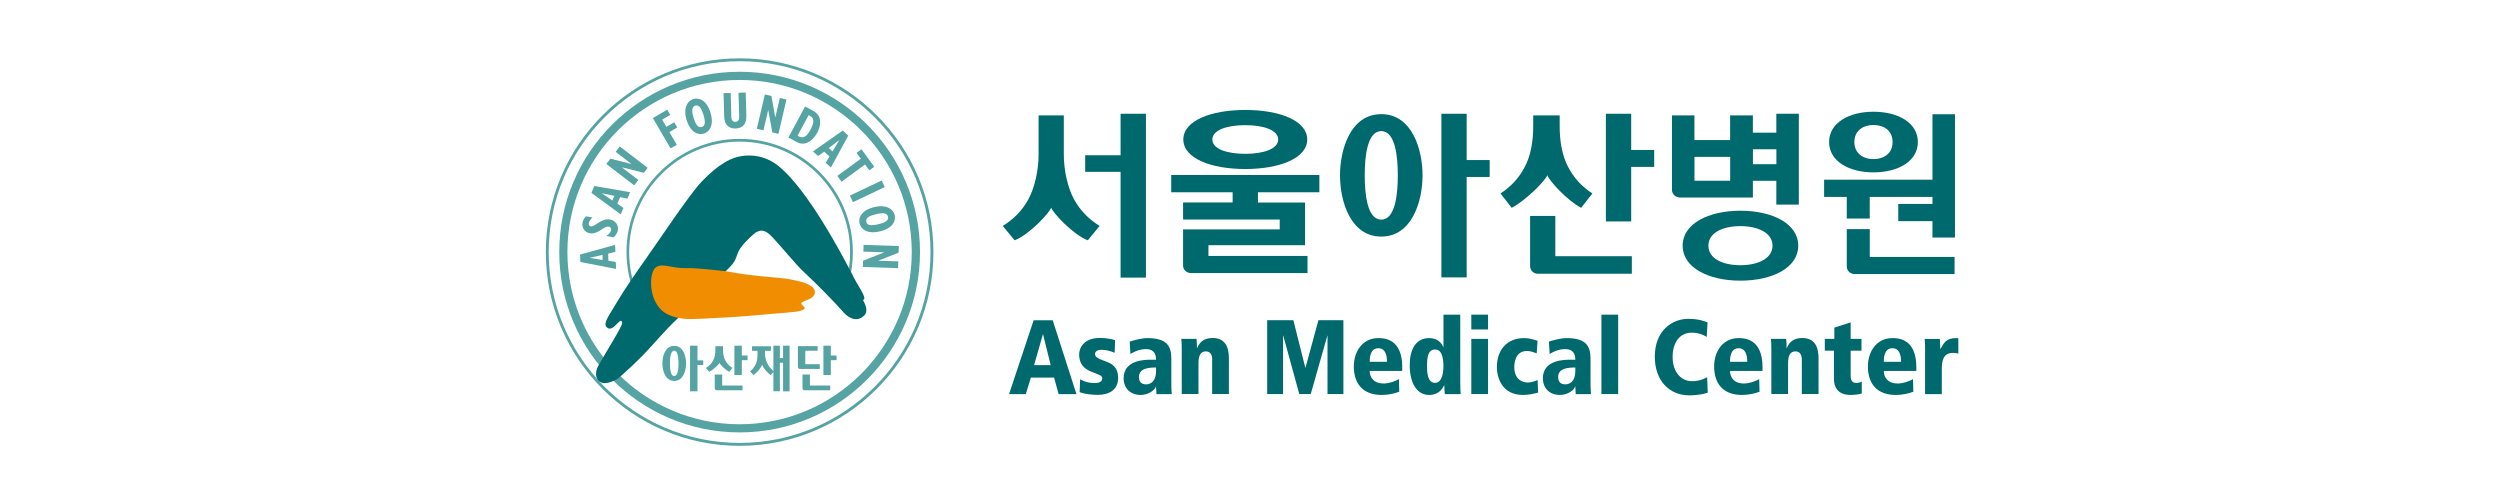 <svg width="600" height="120" viewBox="0 0 600 120" fill="none" xmlns="http://www.w3.org/2000/svg">
<g clip-path="url(#clip0_2480_1621)">
<path d="M131 60.5C131 86.131 151.863 107 177.513 107C203.162 107 224.025 86.142 224.025 60.5C224.025 34.858 203.15 14 177.513 14C151.875 14 131 34.858 131 60.5ZM131.687 60.5C131.687 35.248 152.254 14.687 177.513 14.687C202.771 14.687 223.326 35.248 223.326 60.5C223.326 85.752 202.771 106.301 177.513 106.301C152.254 106.301 131.687 85.752 131.687 60.5Z" fill="#55A3A3"/>
<path d="M134.223 60.487C134.223 84.353 153.64 103.778 177.513 103.778C201.385 103.778 220.803 84.365 220.803 60.487C220.803 36.609 201.373 17.221 177.501 17.221C153.629 17.221 134.223 36.633 134.223 60.487ZM136.177 60.487C136.177 37.723 154.719 19.187 177.501 19.187C200.283 19.187 218.825 37.723 218.825 60.499C218.825 83.275 200.283 101.823 177.501 101.823C154.719 101.823 136.177 83.275 136.177 60.487Z" fill="#55A3A3"/>
<path d="M153.095 70.84C151.733 67.666 150.998 64.172 150.998 60.489C150.998 45.885 162.893 33.993 177.513 33.993C192.132 33.993 204.027 45.885 204.027 60.489C204.027 62.585 203.79 64.622 203.328 66.588L203.861 67.157C204.406 65.025 204.69 62.798 204.69 60.489C204.69 45.518 192.499 33.33 177.524 33.33C162.549 33.33 150.358 45.518 150.358 60.489C150.358 64.243 151.117 67.808 152.503 71.054L153.119 70.829L153.095 70.84Z" fill="#55A3A3"/>
<path d="M187.938 93.913V87.055H187.168V93.901H185.616V82.969H187.168V85.942H187.938V82.969H189.502V93.925H187.938V93.913Z" fill="#55A3A3"/>
<path d="M200.781 86.439H199.395V90.004H197.618V82.969H199.395V85.326H200.781V86.439Z" fill="#55A3A3"/>
<path d="M179.42 86.439H178.034V90.004H176.257V82.969H178.034V85.326H179.42V86.439Z" fill="#55A3A3"/>
<path d="M168.781 87.588H167.395V93.913H165.618V82.969H167.395V86.487H168.781V87.588Z" fill="#55A3A3"/>
<path d="M162.846 87.209C162.846 88.476 162.704 90.252 161.815 90.252C160.926 90.252 160.784 88.476 160.784 87.209C160.784 85.941 160.938 84.165 161.815 84.165C162.692 84.165 162.846 85.941 162.846 87.209ZM161.815 83.004C159.683 83.004 158.972 85.444 158.972 87.209C158.972 88.973 159.683 91.425 161.815 91.425C163.948 91.425 164.658 88.985 164.658 87.209C164.658 85.432 163.936 83.004 161.815 83.004Z" fill="#55A3A3"/>
<path d="M172.679 87.103C172.773 87.411 174.006 88.737 175.013 89.235L175.783 88.299C175.048 87.861 174.491 87.281 174.1 86.558C173.709 85.848 173.52 84.924 173.52 83.834V83.088H171.695V83.834C171.707 84.936 171.518 85.848 171.127 86.558C170.736 87.281 170.167 87.861 169.444 88.299L170.214 89.235C171.221 88.737 172.572 87.411 172.667 87.103H172.679Z" fill="#55A3A3"/>
<path d="M182.904 87.506C183.33 88.737 184.764 89.91 184.929 90.017L185.782 89.152C185.32 88.808 184.716 88.252 184.337 87.553C183.958 86.842 183.591 86.037 183.591 84.829V84.189H185.024V83.1H180.487V84.189H181.802V84.829C181.802 86.049 181.671 86.854 181.304 87.553C180.925 88.252 180.463 88.808 180.001 89.152L180.854 90.017C181.02 89.91 182.489 88.749 182.915 87.506H182.904Z" fill="#55A3A3"/>
<path d="M172.051 93.663C171.779 93.663 171.542 93.438 171.542 93.177V89.885H173.319V92.526H178.2V93.663H172.04H172.051Z" fill="#55A3A3"/>
<path d="M193.092 93.663C192.82 93.663 192.595 93.438 192.595 93.177V89.885H194.372V92.526H199.253V93.663H193.092Z" fill="#55A3A3"/>
<path d="M191.492 83.076V88.062C191.492 88.323 191.717 88.548 192.002 88.548H196.752V87.411H193.269V84.178H196.231V83.076H191.504H191.492Z" fill="#55A3A3"/>
<path d="M144.636 62.394L141.544 61.908V61.885L144.589 61.174L144.636 62.394ZM147.859 64.549L147.787 62.879L146.022 62.583L145.951 60.866L147.693 60.44L147.622 58.77L139.21 61.091L139.281 62.879L147.847 64.538L147.859 64.549Z" fill="#55A3A3"/>
<path d="M145.513 56.638C146.295 56.034 146.591 55.667 146.674 55.217C146.745 54.802 146.508 54.47 146.105 54.399C144.885 54.174 143.546 56.342 141.52 55.975C140.335 55.75 139.577 54.66 139.802 53.44C139.897 52.907 140.158 52.421 140.608 51.912L142.172 52.184C141.567 52.848 141.378 53.156 141.307 53.523C141.236 53.938 141.413 54.269 141.757 54.328C142.74 54.506 144.387 52.303 146.354 52.67C147.681 52.907 148.51 54.02 148.285 55.252C148.178 55.844 147.882 56.354 147.29 56.958L145.501 56.638H145.513Z" fill="#55A3A3"/>
<path d="M146.982 48.123L144.387 46.358L147.444 47.009L146.97 48.123H146.982ZM148.972 51.451L149.623 49.911L148.154 48.881L148.83 47.317L150.583 47.673L151.235 46.133L142.634 44.641L141.935 46.287L148.984 51.451H148.972Z" fill="#55A3A3"/>
<path d="M145.513 39.357L146.484 38.09L151.531 39.357V39.333L147.752 36.432L148.735 35.141L155.441 40.281L154.529 41.477L149.257 40.151V40.174L153.202 43.195L152.207 44.486L145.501 39.345L145.513 39.357Z" fill="#55A3A3"/>
<path d="M156.685 28.342L160.132 26.316L160.867 27.572L158.912 28.721L159.919 30.438L161.814 29.337L162.549 30.592L160.653 31.694L162.431 34.749L160.938 35.614L156.685 28.33V28.342Z" fill="#55A3A3"/>
<path d="M166.459 28.271C165.985 26.683 165.985 25.617 166.873 25.345C167.857 25.061 168.402 26.151 168.828 27.548C169.409 29.491 169.184 30.249 168.413 30.474C167.513 30.746 166.944 29.87 166.447 28.259L166.459 28.271ZM164.753 28.709C165.665 31.741 167.489 32.499 168.899 32.073C170.143 31.694 171.47 30.225 170.522 27.062C169.61 24.019 167.75 23.355 166.399 23.77C164.978 24.196 163.923 25.961 164.753 28.709Z" fill="#55A3A3"/>
<path d="M175.368 22.302L175.522 28.117C175.546 28.792 175.878 29.266 176.494 29.242C177.169 29.219 177.418 28.745 177.406 27.975L177.24 22.266L178.97 22.207L179.124 27.762C179.183 29.621 178.354 30.794 176.553 30.841C174.965 30.877 173.864 30.036 173.804 27.94L173.65 22.361L175.38 22.314L175.368 22.302Z" fill="#55A3A3"/>
<path d="M183.59 22.67L185.142 23.037L186.054 28.154H186.078L187.167 23.523L188.743 23.89L186.824 32.121L185.355 31.778L184.383 26.436H184.36L183.222 31.281L181.635 30.913L183.566 22.682L183.59 22.67Z" fill="#55A3A3"/>
<path d="M191.41 32.57L194.063 27.643L194.514 27.868C195.556 28.437 195.284 29.692 194.525 31.102C193.732 32.594 192.879 33.352 191.777 32.76L191.41 32.559V32.57ZM189.218 33.008L191.279 34.122C193.352 35.223 195.213 33.565 196.137 31.848C197.108 30.036 197.31 27.762 195.201 26.625L193.222 25.559L189.218 32.997V33.008Z" fill="#55A3A3"/>
<path d="M198.885 35.531L201.385 33.648H201.408L199.797 36.348L198.897 35.543L198.885 35.531ZM195.105 36.336L196.349 37.45L197.795 36.395L199.074 37.532L198.174 39.084L199.418 40.197L203.588 32.534L202.249 31.338L195.105 36.348V36.336Z" fill="#55A3A3"/>
<path d="M206.597 38.09L205.567 36.693L206.751 35.828L209.82 40.033L208.635 40.886L207.616 39.476L201.977 43.61L200.958 42.212L206.597 38.09Z" fill="#55A3A3"/>
<path d="M211.597 43.324L212.344 44.888L204.714 48.512L203.968 46.949L211.597 43.324Z" fill="#55A3A3"/>
<path d="M210.234 51.414C211.846 51.023 212.912 51.082 213.125 52.006C213.362 53.001 212.225 53.487 210.803 53.818C208.824 54.28 208.09 54.02 207.912 53.238C207.687 52.314 208.599 51.805 210.234 51.414ZM209.903 49.685C206.822 50.407 205.957 52.184 206.289 53.617C206.585 54.873 207.983 56.294 211.194 55.524C214.274 54.801 215.056 52.989 214.724 51.615C214.381 50.17 212.687 49.022 209.891 49.685H209.903Z" fill="#55A3A3"/>
<path d="M215.72 59.054L215.66 60.641L210.815 62.548V62.572L215.589 62.725L215.53 64.36L207.083 64.076L207.13 62.572L212.189 60.582V60.558L207.213 60.392L207.261 58.77L215.708 59.054H215.72Z" fill="#55A3A3"/>
<path d="M187.618 40.566C185.616 38.564 182.844 37.32 179.775 37.32C177.583 37.32 175.569 37.948 173.851 39.038C172.276 39.962 170.487 41.395 168.354 43.633C165.452 46.677 158.118 57.74 155.227 61.802C153.142 64.728 149.624 69.832 148.107 72.45C146.247 75.66 144.683 77.507 145.572 78.49C147.124 80.208 148.948 75.577 149.327 77.436C149.47 78.135 145.998 83.512 143.522 87.93C142.243 90.216 143.463 93.793 148.332 90.832C148.332 90.832 151.152 88.428 153.711 85.846C157.301 82.257 160.5 78.052 164.575 74.724C167.537 72.296 172.122 67.025 175.095 64.159C177.24 62.086 176.363 61.103 178.211 58.877C179.171 57.728 180.249 56.709 181.339 55.809C183.187 54.755 184.194 55.679 185.628 57.195C187.713 59.421 190.935 63.425 192.997 65.344C195.852 67.985 200.034 72.225 202.51 75.02C202.771 75.316 205.117 77.91 207.391 75.754C208.351 74.831 207.913 73.374 207.036 71.893C207.036 71.893 207.19 72.035 207.344 71.893C207.972 71.254 205.591 68.21 204.477 65.734C195.757 48.987 190.047 42.413 186.777 39.808" fill="#00696D"/>
<path d="M193.151 73.932C192.843 74.915 189.443 74.927 186.339 75.234C183.649 75.495 176.162 76.123 173.958 76.206C170.996 76.3 166.068 76.774 163.84 76.466C159.386 75.827 158.213 74.074 157.36 72.546C155.737 69.644 155.986 64.895 157.597 64.03C159.256 63.142 161.151 64.421 164.634 64.35C166.163 64.326 167.312 64.397 168.923 64.563C171.221 64.812 173.579 64.93 175.889 65.38C179.183 66.02 184.005 66.434 187.464 66.742C190.035 66.956 192.772 67.773 192.772 67.773C197.049 69.206 195.497 71.29 194.241 71.776C193.897 71.918 192.298 72.463 192.298 72.806C192.298 73.15 193.198 73.695 193.127 73.92L193.151 73.932Z" fill="#F18D00"/>
<path d="M252.175 87.624H248.182L250.291 80.257H250.339L252.163 87.624H252.175ZM254.082 94.588H258.347L252.649 76.857H248.076L242.176 94.588H246.192L247.412 90.62H252.981L254.071 94.588H254.082Z" fill="#00696D"/>
<path d="M267.529 84.663C266.463 84.224 265.468 83.952 264.307 83.952C263.264 83.952 262.814 84.461 262.814 84.911C262.814 85.729 263.395 86.013 265.574 86.818C266.949 87.328 268.347 88.192 268.347 90.679C268.347 93.629 266.131 94.766 263.466 94.766C262.305 94.766 260.527 94.635 259.118 94.126L259.224 91.023C260.196 91.603 261.416 91.935 262.53 91.935C264.413 91.935 264.532 91.272 264.532 90.691C264.532 90.111 263.489 89.85 261.76 89.14C260.362 88.559 258.987 87.434 258.987 85.077C258.987 83.644 260.006 81.109 263.939 81.109C265.586 81.109 266.961 81.406 267.624 81.642L267.517 84.639L267.529 84.663Z" fill="#00696D"/>
<path d="M277.457 88.962C277.457 92.195 275.431 92.243 275.075 92.243C274.744 92.243 273.346 92.243 273.346 90.513C273.346 88.298 275.857 88.204 277.457 88.204V88.962ZM271.308 84.958C272.883 84.011 273.973 83.786 274.992 83.786C275.573 83.786 277.457 83.786 277.457 86.332H276.236C274.838 86.332 269.673 86.356 269.673 90.774C269.673 93.19 271.296 94.789 273.76 94.789C275.668 94.789 277.22 93.569 277.397 92.764H277.445L277.551 94.588H281.212C281.129 93.699 281.117 92.811 281.117 90.857V86.024C281.117 83.087 280.051 81.144 275.395 81.144C273.95 81.144 272.173 81.654 271.13 81.986L271.308 84.958Z" fill="#00696D"/>
<path d="M290.939 86.415C290.939 84.769 290.193 84.331 289.387 84.331C288.096 84.331 287.634 85.444 287.634 87.15V94.564H283.617V84.094C283.617 82.827 283.594 82.009 283.511 81.322H287.172C287.219 81.915 287.266 82.649 287.266 83.537H287.314C287.918 82.092 288.937 81.121 291.046 81.121C293.972 81.121 294.932 83.241 294.932 85.894V94.564H290.915V86.404L290.939 86.415Z" fill="#00696D"/>
<path d="M318.614 80.551H318.567L314.574 94.574H311.826L307.987 80.551H307.94V94.574H304.125V76.844H310.404L313.271 88.25H313.319L316.423 76.844H322.417V94.574H318.602V80.551H318.614Z" fill="#00696D"/>
<path d="M328.733 86.83C328.733 86.119 328.733 83.573 330.794 83.573C332.441 83.573 332.879 85.16 332.879 86.83H328.733ZM336.54 88.061C336.54 81.144 331.991 81.144 330.794 81.144C327.003 81.144 324.918 84.366 324.918 87.931C324.918 91.97 326.979 94.789 331.624 94.789C332.998 94.789 334.526 94.505 335.818 94.019L335.746 90.999C334.751 91.532 333.377 92.041 332.003 92.041C329.74 92.041 328.721 90.596 328.721 89.021H336.528V88.061H336.54Z" fill="#00696D"/>
<path d="M342.488 87.966C342.488 85.869 342.642 83.879 344.419 83.879C346.054 83.879 346.421 85.869 346.421 87.966C346.421 89.494 346.065 91.886 344.419 91.886C342.582 91.886 342.488 89.34 342.488 87.966ZM350.449 75.518H346.433V83.299H346.385C345.9 82.103 344.833 81.144 342.985 81.144C339.656 81.144 338.329 84.093 338.329 87.646C338.329 91.862 340.011 94.788 342.985 94.788C345.295 94.788 346.184 93.284 346.599 92.478H346.646C346.646 93.39 346.693 94.077 346.753 94.587H350.567C350.52 93.983 350.461 93.296 350.461 91.614V75.529L350.449 75.518Z" fill="#00696D"/>
<path d="M353.114 81.333H357.131V94.575H353.114V81.333ZM353.114 75.518H357.131V79.071H353.114V75.518Z" fill="#00696D"/>
<path d="M369.144 94.232C367.971 94.528 366.786 94.789 365.506 94.789C360.4 94.789 359.251 90.513 359.251 88.109C359.251 84.034 361.597 81.144 365.814 81.144C367.141 81.144 367.852 81.476 369.013 81.772L368.812 84.804C368.077 84.532 367.307 84.236 366.478 84.236C363.433 84.236 363.433 87.588 363.433 88.109C363.433 90.904 365.163 91.804 366.691 91.804C367.532 91.804 368.291 91.496 369.025 91.212L369.155 94.232H369.144Z" fill="#00696D"/>
<path d="M378.077 88.962C378.077 92.195 376.039 92.243 375.684 92.243C375.352 92.243 373.954 92.243 373.954 90.513C373.954 88.298 376.465 88.204 378.077 88.204V88.962ZM371.916 84.958C373.492 84.011 374.582 83.786 375.601 83.786C376.193 83.786 378.077 83.786 378.077 86.332H376.856C375.447 86.332 370.293 86.356 370.293 90.774C370.293 93.19 371.916 94.789 374.392 94.789C376.3 94.789 377.852 93.569 378.017 92.764H378.077L378.171 94.588H381.832C381.749 93.699 381.726 92.811 381.726 90.857V86.024C381.726 83.087 380.659 81.144 376.003 81.144C374.558 81.144 372.781 81.654 371.738 81.986L371.916 84.958Z" fill="#00696D"/>
<path d="M384.344 75.518H388.36V94.575H384.344V75.518Z" fill="#00696D"/>
<path d="M409.614 80.86C408.974 80.493 407.908 79.842 406 79.842C403.204 79.842 401.427 82.104 401.427 85.681C401.427 89.258 403.429 91.484 406.071 91.484C408.109 91.484 409.294 90.727 409.709 90.537L409.863 94.244C409.152 94.469 407.683 94.884 405.408 94.884C400.551 94.884 397.15 91.236 397.15 85.633C397.15 79.131 401.522 76.525 405.136 76.525C407.777 76.525 409.128 77.106 409.815 77.39L409.614 80.849V80.86Z" fill="#00696D"/>
<path d="M415.206 86.83C415.206 86.119 415.206 83.573 417.256 83.573C418.903 83.573 419.341 85.16 419.341 86.83H415.195H415.206ZM423.002 88.061C423.002 81.144 418.453 81.144 417.256 81.144C413.465 81.144 411.392 84.366 411.392 87.931C411.392 91.97 413.453 94.789 418.097 94.789C419.471 94.789 420.988 94.505 422.291 94.019L422.208 90.999C421.225 91.532 419.851 92.041 418.476 92.041C416.213 92.041 415.206 90.596 415.206 89.021H423.002V88.061Z" fill="#00696D"/>
<path d="M432.444 86.415C432.444 84.769 431.709 84.331 430.892 84.331C429.6 84.331 429.138 85.444 429.138 87.15V94.564H425.122V84.094C425.122 82.827 425.098 82.009 425.027 81.322H428.688C428.747 81.915 428.783 82.649 428.783 83.537H428.83C429.435 82.092 430.453 81.121 432.562 81.121C435.489 81.121 436.448 83.241 436.448 85.894V94.564H432.432V86.404L432.444 86.415Z" fill="#00696D"/>
<path d="M437.953 81.333H440.24V78.621L444.161 77.377V81.333H446.756V84.164H444.161V90.24C444.161 91.531 444.742 91.898 445.5 91.898C446.057 91.898 446.412 91.791 446.827 91.614V94.433C446.424 94.587 445.322 94.788 444.031 94.788C441.946 94.788 440.145 93.769 440.145 90.879V84.164H437.953V81.333Z" fill="#00696D"/>
<path d="M452.111 86.83C452.111 86.119 452.111 83.573 454.172 83.573C455.831 83.573 456.257 85.16 456.257 86.83H452.111ZM459.918 88.061C459.918 81.144 455.369 81.144 454.172 81.144C450.393 81.144 448.296 84.366 448.296 87.931C448.296 91.97 450.357 94.789 455.013 94.789C456.388 94.789 457.904 94.505 459.207 94.019L459.124 90.999C458.141 91.532 456.767 92.041 455.392 92.041C453.13 92.041 452.111 90.596 452.111 89.021H459.918V88.061Z" fill="#00696D"/>
<path d="M462.027 84.117C462.027 82.85 462.003 82.033 461.92 81.346H465.569C465.604 82.139 465.652 82.957 465.676 83.738H465.723C466.54 82.305 467.097 81.144 469.407 81.144H470V84.852C469.561 84.745 469.206 84.698 468.649 84.698C466.303 84.698 466.031 86.735 466.031 88.665V94.588H462.015V84.117H462.027Z" fill="#00696D"/>
<path d="M426.319 31.837H420.691V27.703H415.23V33.614H406.664V27.703H401.273V45.6C401.273 46.595 402.138 47.4 403.193 47.4H420.691V43.397H426.319V49.106H431.721V27.301H426.319V31.837ZM415.241 43.373H406.676V37.641H415.241V43.373ZM420.703 39.406V35.828H426.331V39.406H420.703Z" fill="#00696D"/>
<path d="M443.226 54.992V63.982C443.226 64.977 444.09 65.782 445.145 65.782H469.1V61.672H448.746V54.992H443.226Z" fill="#00696D"/>
<path d="M443.225 52.447H448.734V47.259H463.792V48.941H455.582V53.074H463.792V57.007H469.194V27.42H463.792V43.125H437.787V47.259H443.225V52.447Z" fill="#00696D"/>
<path d="M391.488 27.301H385.41V53.145H391.488V40.057H397.009V35.994H391.488V27.301Z" fill="#00696D"/>
<path d="M352 27.301H345.935V66.576H352V42.473H357.521V38.411H352V27.301Z" fill="#00696D"/>
<path d="M331.505 56.78C338.921 56.78 341.409 48.24 341.409 42.081C341.409 35.922 338.921 27.395 331.505 27.395C324.089 27.395 321.601 35.934 321.601 42.081C321.601 48.228 324.077 56.78 331.505 56.78ZM331.505 31.469C334.905 31.469 335.474 37.663 335.474 42.081C335.474 46.499 334.905 52.705 331.505 52.705C328.105 52.705 327.536 46.499 327.536 42.081C327.536 37.663 328.105 31.469 331.505 31.469Z" fill="#00696D"/>
<path d="M371.359 42.047C371.679 43.195 375.98 48.04 379.475 49.875L382.176 46.429C379.629 44.794 377.686 42.662 376.323 40.021C374.961 37.392 374.297 34.063 374.321 30.013V27.691H367.971V30.013C368.007 34.052 367.331 37.392 365.969 40.021C364.606 42.662 362.652 44.794 360.116 46.429L362.806 49.875C366.301 48.04 371.028 43.195 371.347 42.047H371.359Z" fill="#00696D"/>
<path d="M367.225 51.83V63.864C367.225 64.882 368.054 65.7 369.061 65.7H391.642V61.495H373.279V51.818H367.213L367.225 51.83Z" fill="#00696D"/>
<path d="M431.58 58.96C431.58 53.677 425.371 50.574 417.706 50.574C410.041 50.574 403.833 53.677 403.833 58.96C403.833 64.242 410.041 67.357 417.706 67.357C425.371 67.357 431.58 64.266 431.58 58.96ZM410.017 58.96C410.017 55.857 413.453 54.27 417.706 54.27C421.959 54.27 425.407 55.904 425.407 58.96C425.407 62.016 421.959 63.65 417.706 63.65C413.453 63.65 410.017 62.075 410.017 58.96Z" fill="#00696D"/>
<path d="M449.634 41.371C455.51 41.371 460.285 38.73 460.285 34.087C460.285 29.444 455.51 26.814 449.634 26.814C443.758 26.814 438.983 29.479 438.983 34.087C438.983 38.694 443.746 41.371 449.634 41.371ZM449.634 30C452.17 30 454.219 31.374 454.219 34.087C454.219 36.799 452.17 38.185 449.634 38.185C447.099 38.185 445.049 36.775 445.049 34.087C445.049 31.398 447.099 30 449.634 30Z" fill="#00696D"/>
<path d="M295.832 48.597H283.937V52.695H307.134V55.052H283.937V63.746C283.937 64.741 284.79 65.534 285.845 65.534H313.804V61.424H290.027V58.854H313.212V48.609H301.91V46.145H316.648V42H281.094V46.145H295.832V48.609V48.597Z" fill="#00696D"/>
<path d="M260.444 41.241H268.939V66.623H275.028V27.301H268.939V37.262H260.444V41.241Z" fill="#00696D"/>
<path d="M283.997 33.471C283.997 38.008 290.655 40.566 298.865 40.566C307.076 40.566 313.734 37.996 313.734 33.471C313.734 28.947 307.088 26.389 298.865 26.389C290.643 26.389 283.997 28.959 283.997 33.471ZM306.768 33.483C306.768 35.745 303.225 36.918 298.865 36.918C294.506 36.918 290.963 35.769 290.963 33.483C290.963 31.197 294.506 30.037 298.865 30.037C303.225 30.037 306.768 31.209 306.768 33.483Z" fill="#00696D"/>
<path d="M252.281 49.84C252.613 50.989 257.518 56.33 261.072 57.669L263.904 54.222C261.25 52.588 259.2 50.456 257.755 47.814C256.321 45.185 255.279 40.945 255.314 36.918V27.703H249.26V36.918C249.296 40.957 248.253 45.185 246.82 47.814C245.386 50.456 243.337 52.576 240.659 54.222L243.503 57.669C247.045 56.33 251.95 50.989 252.281 49.84Z" fill="#00696D"/>
</g>
<defs>
<clipPath id="clip0_2480_1621">
<rect width="339" height="93" fill="white" transform="translate(131 14)"/>
</clipPath>
</defs>
</svg>
